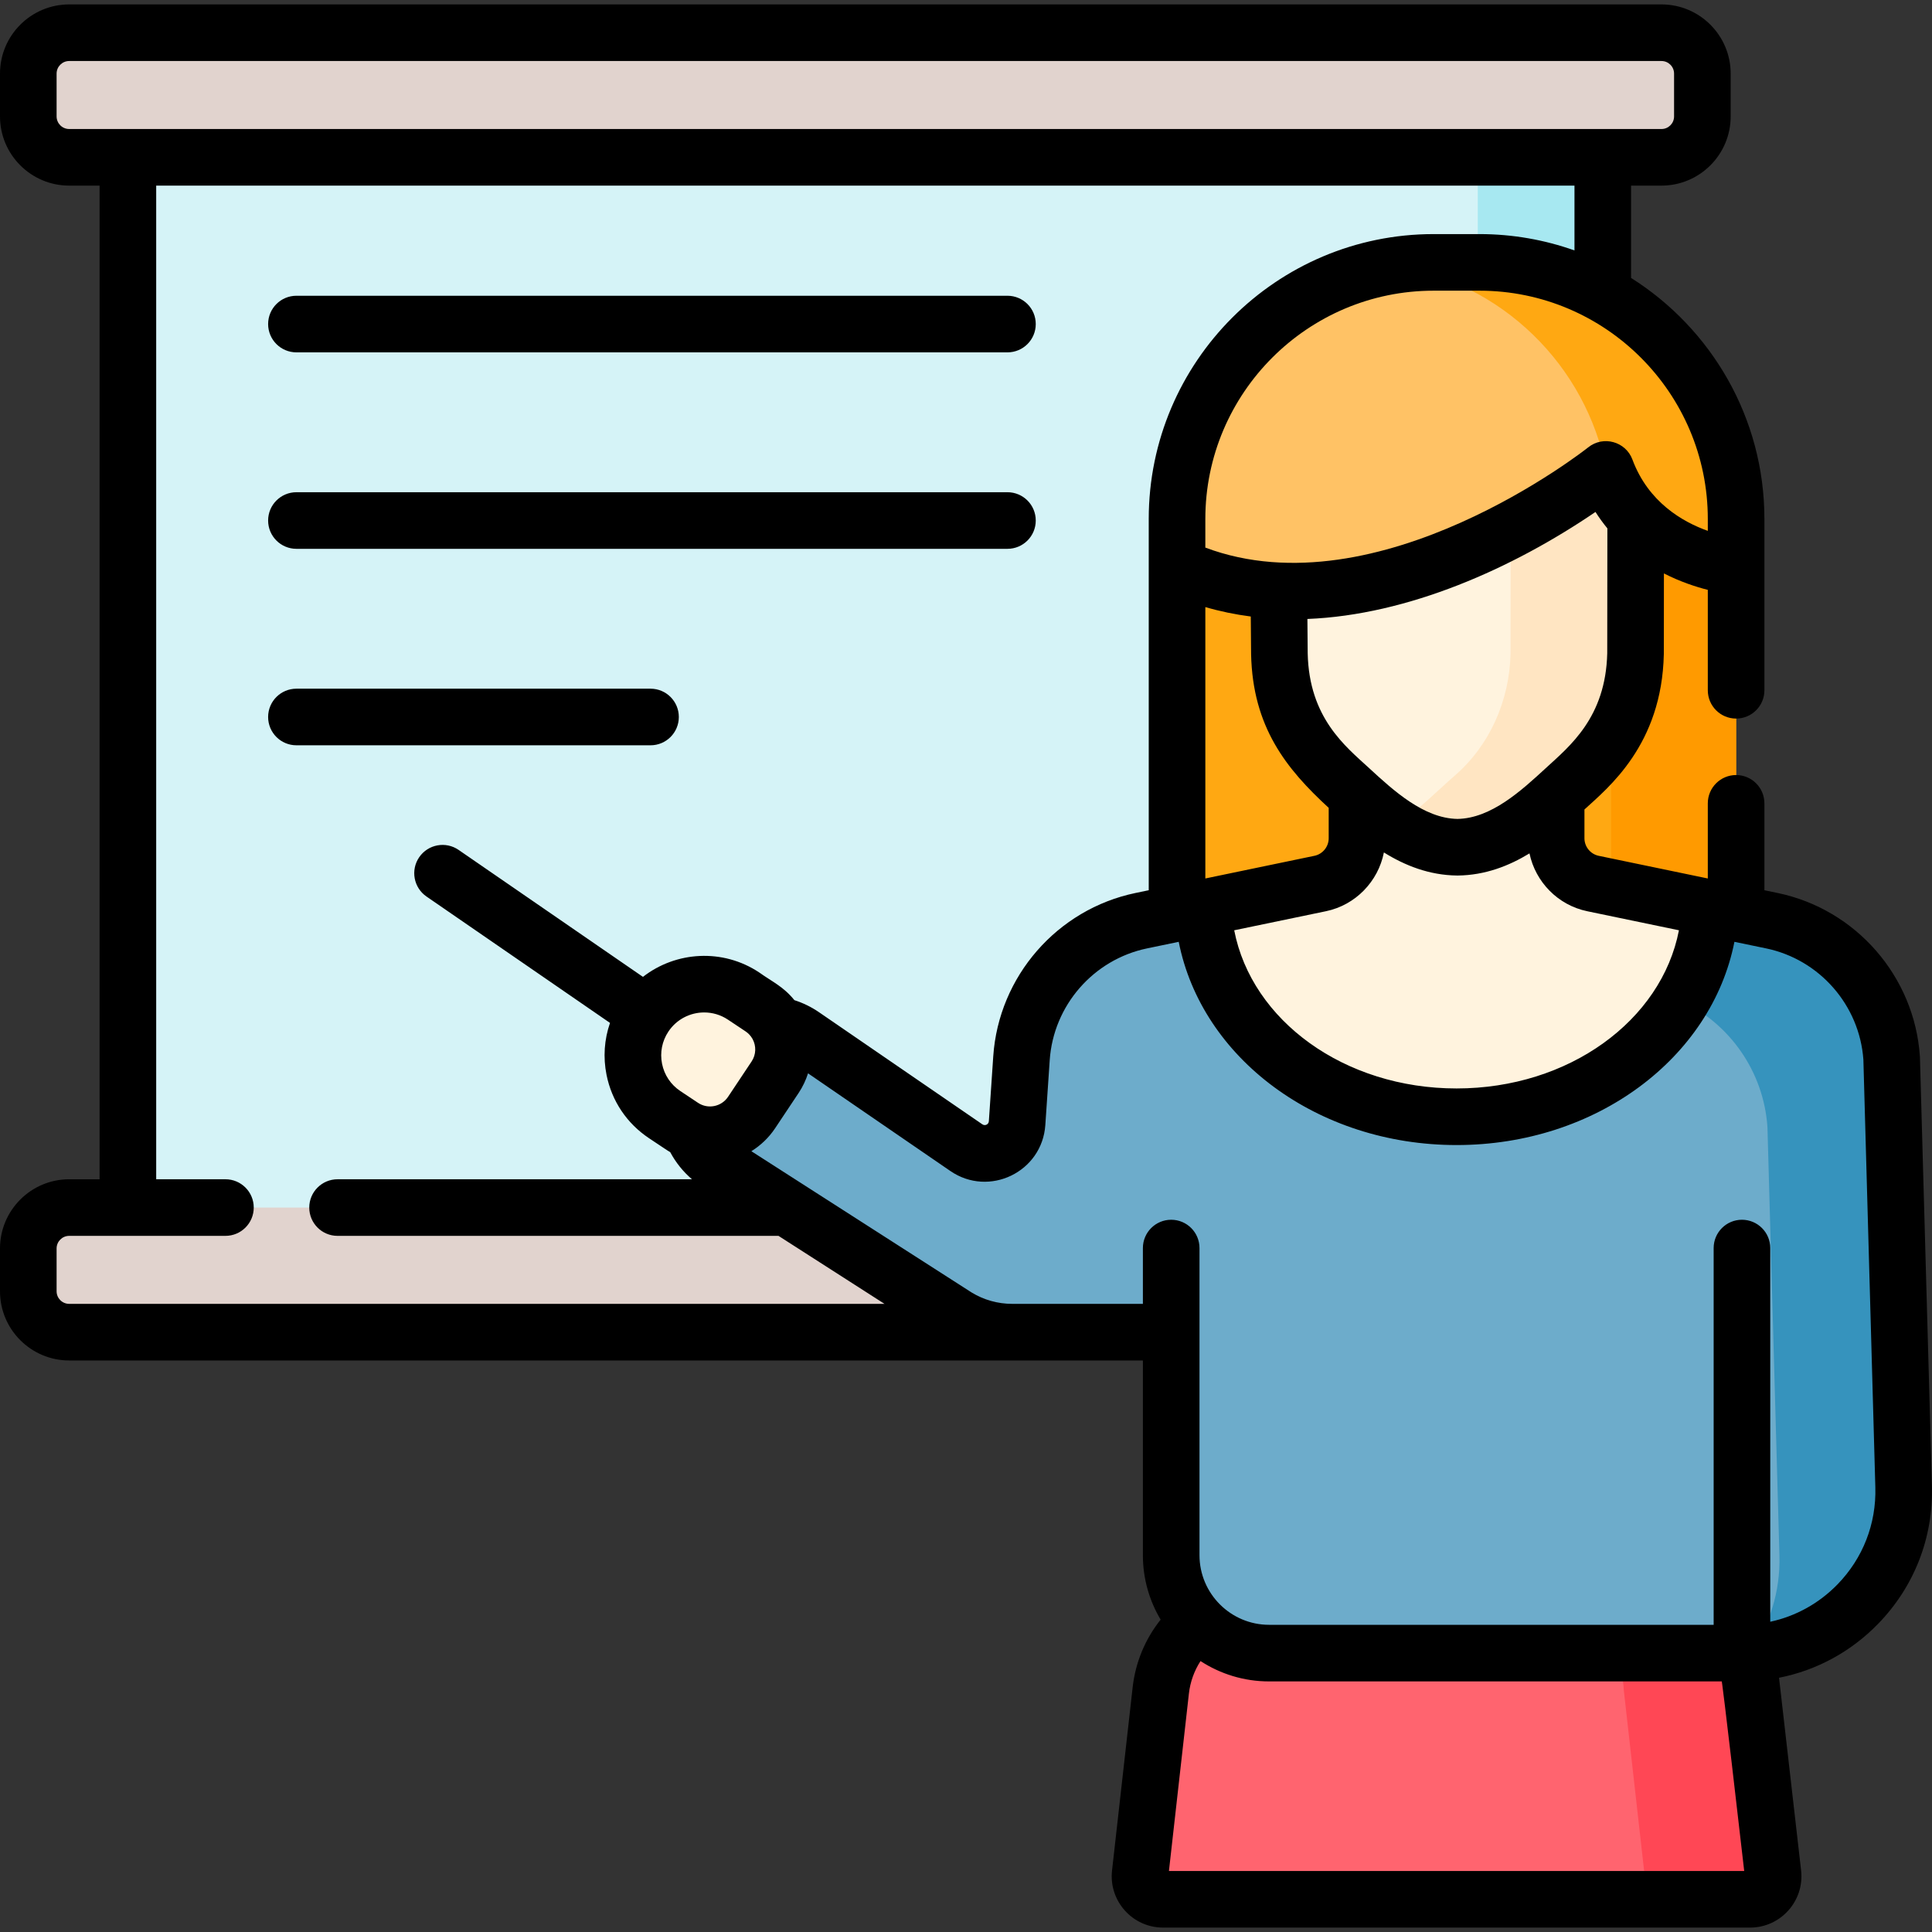 <svg id="Capa_1" enable-background="new 0 0 512 512" height="512" viewBox="0 0 512 512" width="512" xmlns="http://www.w3.org/2000/svg"><rect x="0" y="0" width="512" height="512" fill="#333333" stroke="none"/><path d="m436.936 423.45h-101.857c-14.067 0-25.889 10.566-27.462 24.545l-5.463 48.546c-.407 3.62 2.425 6.789 6.068 6.789h155.569c3.643 0 6.476-3.169 6.068-6.789l-5.463-48.546c-1.572-13.979-13.394-24.545-27.46-24.545z" fill="#ff646f"/><path d="m469.86 496.54-5.463-48.546c-1.573-13.978-13.395-24.545-27.462-24.545h-33.139c14.067 0 25.889 10.566 26.536 24.545l6.227 55.336h27.233c3.643 0 6.476-3.169 6.068-6.79z" fill="#ff4755"/><path d="m33.893 32.643h390.86v299.632h-390.86z" fill="#d5f3f7"/><path d="m391.627 32.643h33.125v299.632h-33.125z" fill="#a7e8f1"/><path d="m460.087 255.326v-112.578c0-14.313-11.603-25.917-25.917-25.917h-96.326c-14.313 0-25.917 11.603-25.917 25.917v112.579h148.16z" fill="#ffa812"/><path d="m434.17 116.831h-7.209v138.495h33.125v-112.578c.001-14.314-11.602-25.917-25.916-25.917z" fill="#ff9a00"/><path d="m412.396 222.155v-25.958h-52.777v25.958c0 5.801-4.071 10.805-9.751 11.985l-31.045 6.451c0 68.843 30.918 75.732 67.183 75.732s67.183-6.89 67.183-75.732l-31.045-6.451c-5.677-1.18-9.748-6.184-9.748-11.985z" fill="#fff3de"/><path d="m440.311 353.036h-421.977c-5.984 0-10.834-4.851-10.834-10.834v-11.351c0-5.984 4.851-10.834 10.834-10.834h421.977c5.984 0 10.834 4.851 10.834 10.834v11.351c0 5.984-4.85 10.834-10.834 10.834z" fill="#e1d3ce"/><path d="m440.311 41.69h-421.977c-5.983 0-10.834-4.851-10.834-10.835v-11.351c0-5.984 4.851-10.834 10.834-10.834h421.977c5.984 0 10.834 4.851 10.834 10.834v11.351c0 5.984-4.85 10.835-10.834 10.835z" fill="#e1d3ce"/><path d="m504.483 393.969-3.174-113.541c-1.211-17.892-14.19-32.788-31.747-36.436l-16.371-3.402c-1.373 30.771-30.918 55.36-67.183 55.36s-65.81-24.588-67.183-55.36l-16.371 3.402c-17.558 3.648-30.537 18.543-31.747 36.435l-1.165 17.209c-.45 6.649-7.966 10.28-13.454 6.5l-43.31-29.721c-8.034-5.514-19.017-3.468-24.528 4.568l-3.066 4.472c-5.63 8.21-3.355 19.449 5.025 24.823l63.326 40.615c4.423 2.709 9.508 4.143 14.694 4.143h42.15v59.106c0 14.331 11.618 25.949 25.95 25.949h125.248c24.175.001 43.582-19.956 42.906-44.122z" fill="#6daccb"/><path d="m504.483 393.969-3.174-113.541c-1.211-17.892-14.19-32.788-31.747-36.436l-16.371-3.402c-.396 8.873-3.145 17.226-7.712 24.629 12.939 6.064 21.918 18.757 22.914 33.488l3.174 113.541c.268 9.587-2.633 18.505-7.73 25.784 23.113-1.197 41.3-20.655 40.646-44.063z" fill="#3693bd"/><path d="m339.053 173.205c.266 12.399 5.476 24.333 14.889 32.438 7.578 6.525 18.23 18.723 32.301 18.88 14.071-.157 24.723-12.355 32.301-18.88 9.413-8.105 14.623-20.039 14.889-32.438l.067-62.424h-94.976z" fill="#fff3de"/><path d="m400.376 110.782-.067 62.423c-.266 12.399-5.477 24.333-14.89 32.438-4.256 3.665-9.482 9.118-15.739 13.224 4.883 3.204 10.394 5.587 16.563 5.656 14.072-.157 24.723-12.355 32.301-18.88 9.413-8.105 14.623-20.039 14.889-32.438l.067-62.423z" fill="#ffe5c2"/><path d="m460.087 150.095s-25.707-2.04-34.504-25.687c0 0-62.144 49.753-113.655 25.687v-12.56c0-37.555 30.444-67.999 67.999-67.999h12.16c37.555 0 67.999 30.444 67.999 67.999v12.56z" fill="#ffc265"/><path d="m205.429 285.449-6.242 9.372c-4.054 6.087-12.274 7.734-18.361 3.68l-4.686-3.121c-8.675-5.778-11.023-17.494-5.245-26.168 5.778-8.675 17.494-11.023 26.168-5.245l4.686 3.121c6.086 4.054 7.734 12.275 3.68 18.361z" fill="#fff3de"/><path d="m392.087 69.536h-12.16c-3.565 0-7.066.277-10.483.806 28.421 4.398 51.01 26.398 56.317 54.508 8.954 23.22 34.325 25.245 34.325 25.245v-12.56c.001-37.554-30.444-67.999-67.999-67.999z" fill="#ffa812"/><path d="m78.555 93.379h188.432c4.143 0 7.5-3.357 7.5-7.5s-3.357-7.5-7.5-7.5h-188.432c-4.143 0-7.5 3.357-7.5 7.5s3.357 7.5 7.5 7.5z"/><path d="m78.555 145.444h188.432c4.143 0 7.5-3.357 7.5-7.5s-3.357-7.5-7.5-7.5h-188.432c-4.143 0-7.5 3.357-7.5 7.5s3.357 7.5 7.5 7.5z"/><path d="m179.898 190.01c0-4.143-3.357-7.5-7.5-7.5h-93.843c-4.143 0-7.5 3.357-7.5 7.5s3.357 7.5 7.5 7.5h93.844c4.142 0 7.499-3.358 7.499-7.5z"/><path d="m511.979 393.759-3.174-113.541c-.003-.099-.008-.197-.015-.297-1.432-21.163-16.937-38.958-37.703-43.271l-3.501-.728v-23.029c0-4.143-3.357-7.5-7.5-7.5s-7.5 3.357-7.5 7.5v19.912l-28.916-6.008c-2.188-.455-3.775-2.407-3.775-4.642v-7.633c6.257-5.755 20.521-17.088 21.036-41.157.001-.051.002-.102.002-.152l.023-21.253c4.287 2.19 8.379 3.536 11.63 4.361v26.609c0 4.143 3.357 7.5 7.5 7.5s7.5-3.357 7.5-7.5c0-8.337 0-33.351 0-45.394 0-26.876-14.127-50.501-35.334-63.883v-24.464h8.059c10.109 0 18.334-8.225 18.334-18.334v-11.351c0-10.109-8.225-18.334-18.334-18.334h-421.977c-10.109 0-18.334 8.224-18.334 18.334v11.352c0 10.109 8.225 18.334 18.334 18.334h8.059v263.327h-8.059c-10.109 0-18.334 8.224-18.334 18.333v11.352c0 10.109 8.225 18.334 18.334 18.334h284.545v51.606c0 6.235 1.72 12.074 4.703 17.077-4.087 5.124-6.67 11.299-7.417 17.936l-5.463 48.547c-.906 8.048 5.397 15.128 13.521 15.128h155.569c8.112 0 14.428-7.069 13.521-15.129-5.85-51.078-5.85-51.078-5.85-51.078 9.935-1.959 19.03-6.865 26.262-14.302 9.576-9.847 14.638-22.832 14.254-36.562zm-91.359-152.277 24.317 5.052c-4.64 23.951-29.212 41.916-58.93 41.916s-54.289-17.964-58.929-41.915l24.316-5.052c7.861-1.633 13.851-7.91 15.351-15.576 5.567 3.462 11.997 6.033 19.415 6.116h.084s.056 0 .084 0c7.235-.081 13.528-2.531 19-5.863 1.581 7.551 7.52 13.708 15.292 15.322zm-101.192-8.677v-71.925c3.894 1.136 7.912 1.968 12.042 2.501l.085 9.983c.414 19.329 9.335 30.4 20.564 40.723v8.067c0 2.234-1.588 4.187-3.776 4.642zm106.506-59.688c-.397 17.036-9.954 24.627-16.285 30.449-6.446 5.933-14.465 13.312-23.405 13.456-8.94-.145-16.959-7.524-23.406-13.457-6.259-5.759-15.917-13.293-16.284-30.424l-.077-9.109c26.693-1.063 54.343-13.385 76.342-28.36.988 1.562 2.048 3.002 3.152 4.351zm26.653-35.581v3.147c-6.701-2.385-15.778-7.609-19.975-18.891-1.779-4.783-7.728-6.434-11.717-3.239-.566.454-55.52 43.802-101.468 26.565v-7.583c0-33.359 27.141-60.5 60.5-60.5h12.159c33.36.001 60.501 27.142 60.501 60.501zm-434.253-103.347c-1.838 0-3.334-1.496-3.334-3.334v-11.351c0-1.838 1.496-3.334 3.334-3.334h421.978c1.838 0 3.334 1.496 3.334 3.334v11.352c0 1.838-1.496 3.334-3.334 3.334h-421.978zm0 311.347c-1.838 0-3.334-1.496-3.334-3.334v-11.352c0-1.838 1.496-3.334 3.334-3.334h41.411c4.143 0 7.5-3.357 7.5-7.5s-3.357-7.5-7.5-7.5h-18.352v-263.327h375.86v17.176c-7.877-2.794-16.344-4.329-25.166-4.329h-12.159c-41.631 0-75.5 33.869-75.5 75.5v98.386l-3.5.728c-20.768 4.313-36.272 22.107-37.704 43.271l-1.166 17.211c-.052.838-.987 1.326-1.727.822l-43.311-29.724c-2.014-1.38-4.191-2.438-6.496-3.178-2.943-3.638-5.804-4.822-9.305-7.327-9.681-6.448-22.113-5.626-30.829 1.156l-48.854-33.647c-3.411-2.349-8.081-1.488-10.431 1.923s-1.488 8.081 1.923 10.431l48.632 33.494c-1.519 4.383-1.854 9.108-.918 13.776 1.385 6.907 5.376 12.861 11.238 16.766 5.192 3.433 4.361 2.948 5.635 3.704 1.467 2.746 3.412 5.173 5.771 7.189h-93.928c-4.143 0-7.5 3.357-7.5 7.5s3.357 7.5 7.5 7.5h116.852l28.096 18.02h-216.072zm180.853-64.244-6.242 9.372c-1.755 2.636-5.328 3.351-7.961 1.596l-4.687-3.121c-2.528-1.684-4.249-4.251-4.846-7.229-.598-2.979.001-6.011 1.685-8.538 2.188-3.286 5.803-5.065 9.483-5.065 2.165 0 4.353.616 6.285 1.903l4.686 3.121c.762.507 1.358 1.169 1.786 1.914.024.044.051.086.077.129.977 1.81.951 4.089-.266 5.918zm110.594 214.538 5.289-46.997c.351-3.118 1.419-6.055 3.081-8.633 5.238 3.405 11.478 5.392 18.177 5.392h119.964s.249.622 5.942 50.238zm177.191-75.966c-4.931 5.071-11.096 8.463-17.836 9.918v-99.035c0-4.143-3.357-7.5-7.5-7.5s-7.5 3.357-7.5 7.5v99.845h-117.808c-10.173 0-18.449-8.276-18.449-18.449 0-11.584 0-71.082 0-81.396 0-4.143-3.357-7.5-7.5-7.5s-7.5 3.357-7.5 7.5v14.789h-34.65c-3.781 0-7.485-1.037-10.716-3.001l-58.396-37.453c2.484-1.544 4.642-3.597 6.312-6.104l6.242-9.372c1.089-1.636 1.896-3.376 2.469-5.161l37.693 25.868c10.268 7.075 24.349.293 25.19-12.17l1.165-17.21c.98-14.477 11.585-26.647 25.791-29.599l8.395-1.744c6.089 30.816 36.711 53.859 73.633 53.859s67.545-23.043 73.634-53.859l8.396 1.744c14.159 2.941 24.741 15.043 25.779 29.458l3.17 113.386c.269 9.646-3.287 18.768-10.014 25.686z"/></svg>